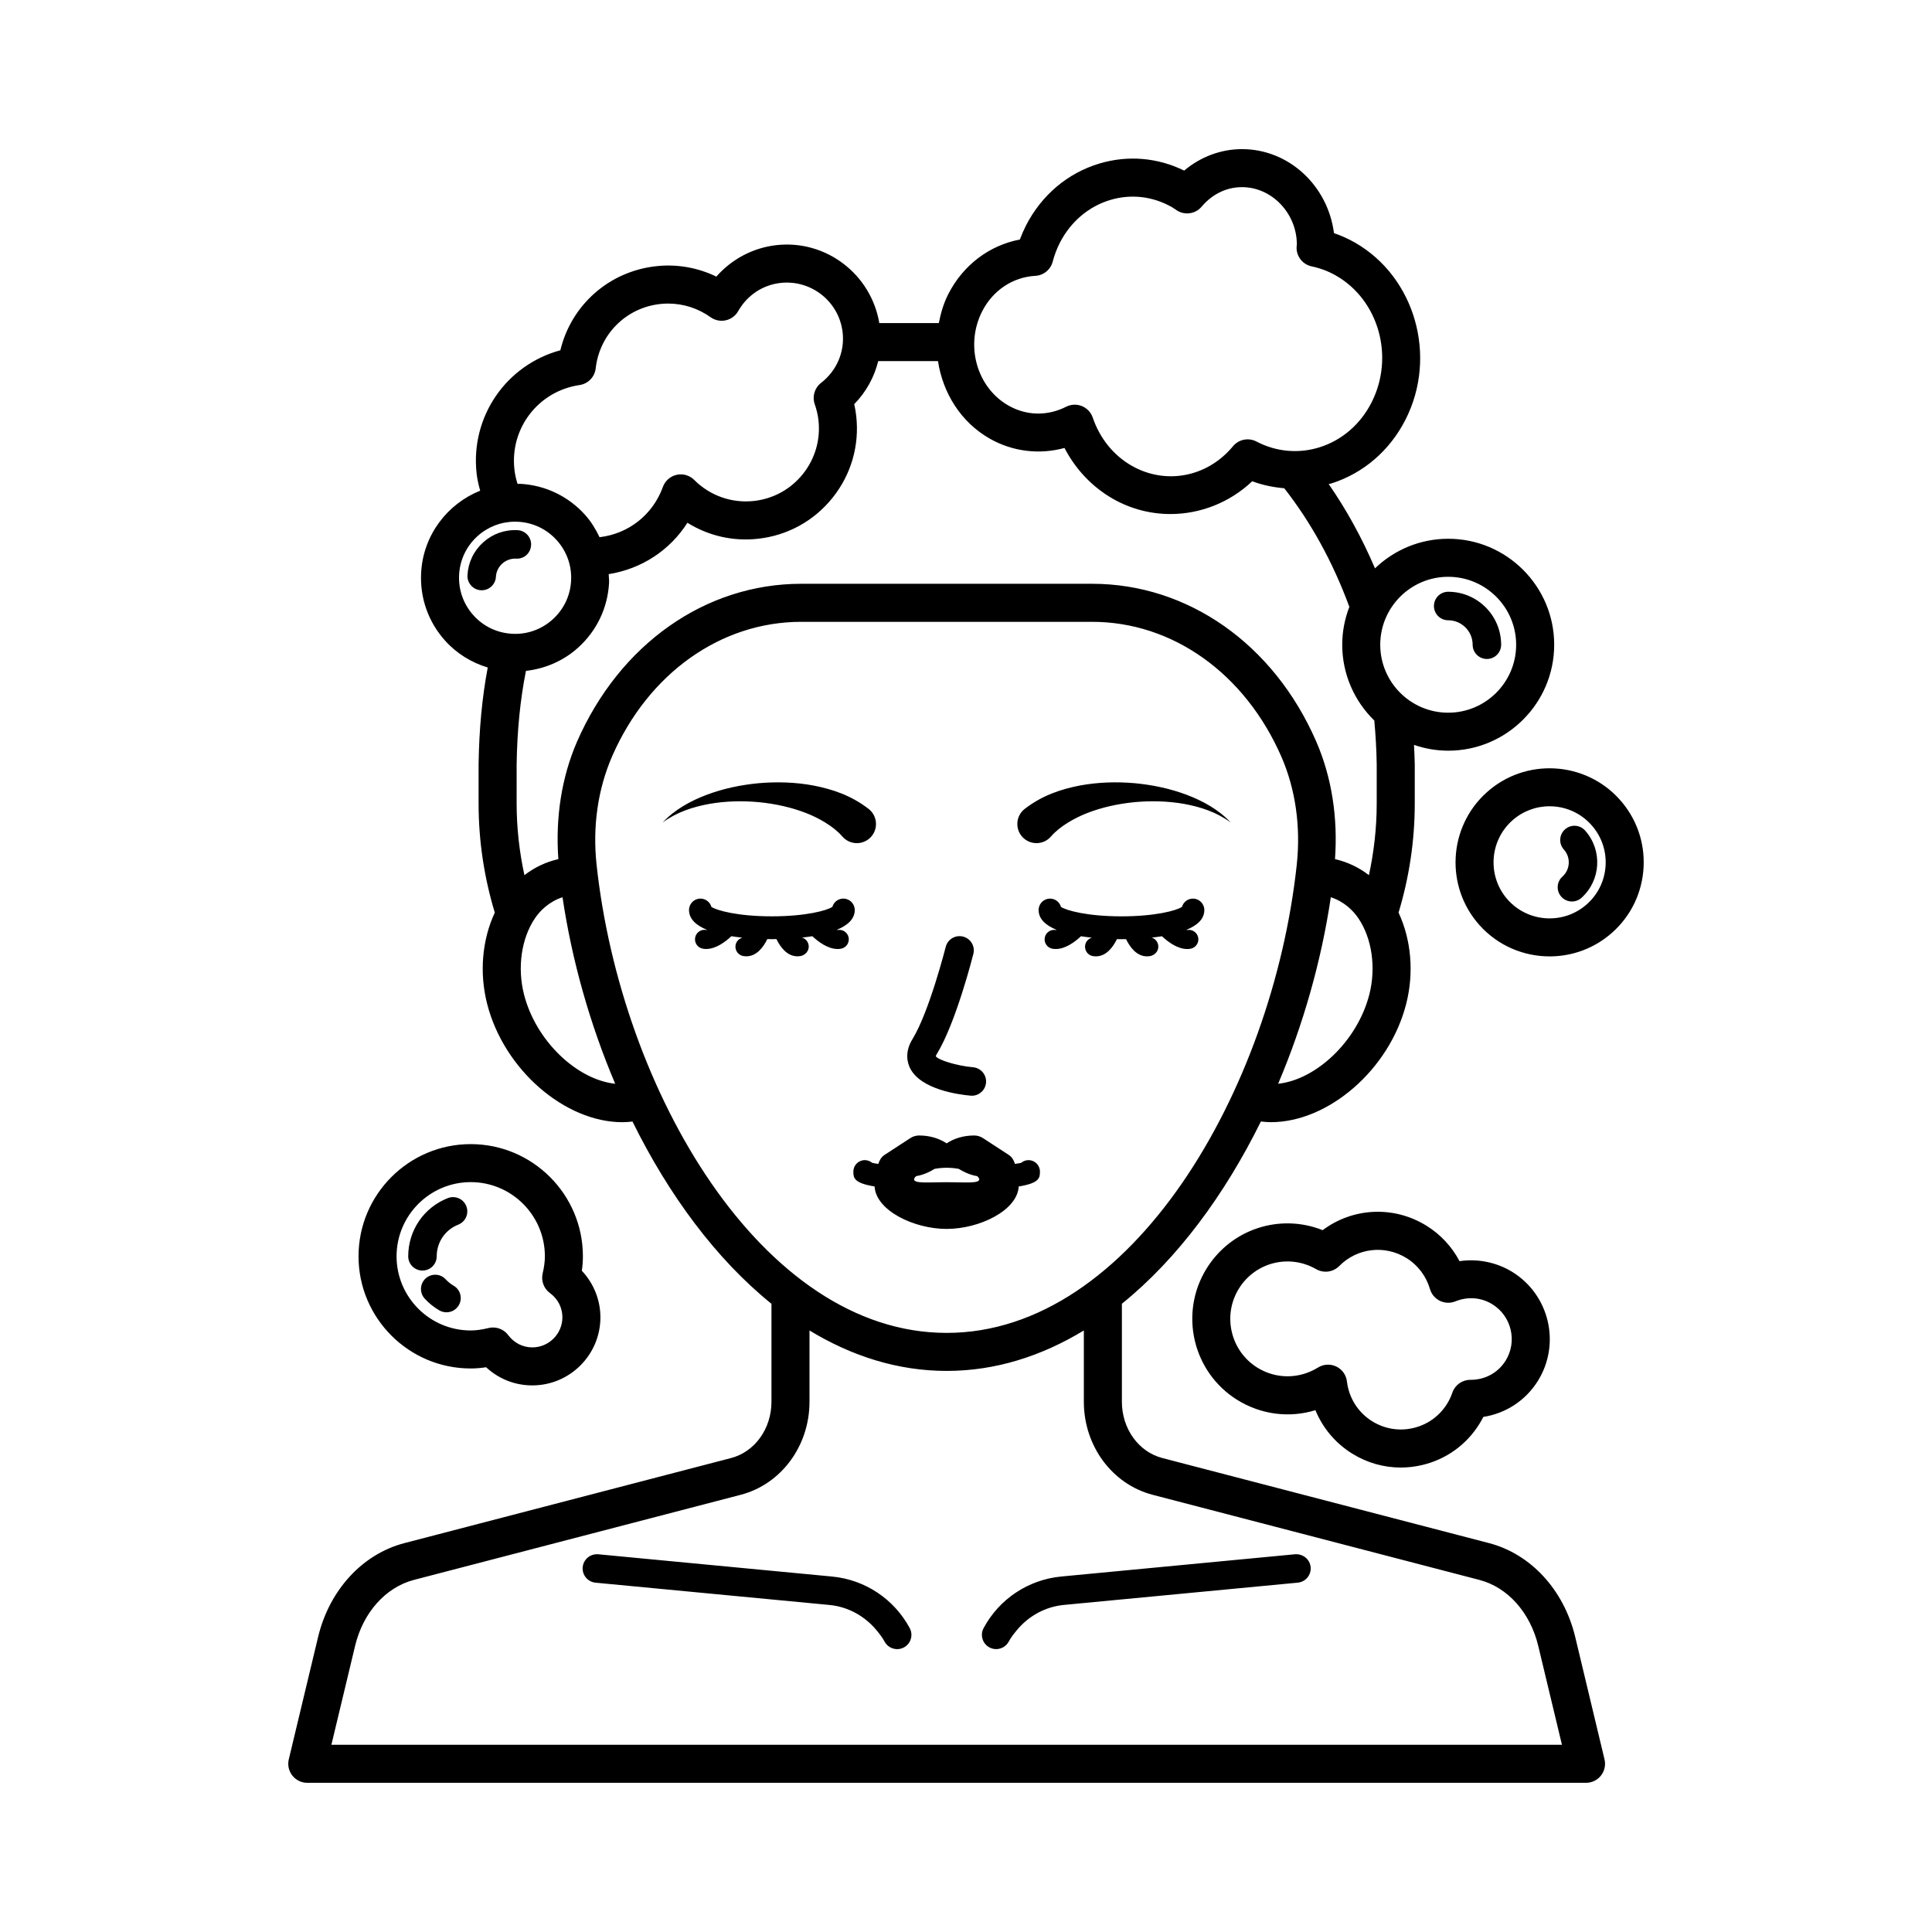 <?xml version="1.0" encoding="UTF-8"?>
<!-- Uploaded to: ICON Repo, www.iconrepo.com, Generator: ICON Repo Mixer Tools -->
<svg fill="#000000" width="800px" height="800px" version="1.1" viewBox="144 144 512 512" xmlns="http://www.w3.org/2000/svg">
 <path d="m265.59 489.89c-0.699 1.211-1.969 1.883-3.273 1.883-0.645 0-1.297-0.164-1.891-0.512-1.434-0.828-2.734-1.871-3.867-3.106-1.41-1.531-1.316-3.922 0.219-5.34 1.539-1.41 3.926-1.32 5.34 0.223 0.617 0.668 1.324 1.234 2.098 1.688 1.809 1.047 2.422 3.359 1.375 5.164zm15.59-205.39c-3.394-0.176-6.609 0.965-9.121 3.219-2.512 2.254-3.996 5.356-4.176 8.727-0.109 2.082 1.488 3.863 3.57 3.977 0.07 0.004 0.137 0.004 0.203 0.004 1.996 0 3.664-1.562 3.769-3.578 0.148-2.793 2.594-4.949 5.344-4.801 2.148 0.121 3.863-1.492 3.977-3.57 0.117-2.082-1.48-3.863-3.566-3.977zm-21.445 192.43c0-3.731 2.242-7.027 5.711-8.387 1.941-0.766 2.894-2.961 2.129-4.906s-2.961-2.879-4.898-2.129c-6.375 2.516-10.496 8.566-10.496 15.426 0 2.086 1.691 3.777 3.777 3.777 2.086 0 3.777-1.695 3.777-3.781zm268.05-168.55c3.57 0 6.481 2.906 6.481 6.481 0 2.086 1.691 3.777 3.777 3.777s3.777-1.691 3.777-3.777c0-7.742-6.297-14.039-14.035-14.039-2.086 0-3.777 1.691-3.777 3.777 0 2.09 1.691 3.781 3.777 3.781zm-288.77 168.55c0-16.395 13.336-29.727 29.73-29.727s29.73 13.332 29.73 29.727c0 1.246-0.094 2.516-0.281 3.832 3.125 3.32 4.922 7.738 4.922 12.328 0 9.957-8.102 18.055-18.055 18.055-4.609 0-8.918-1.723-12.23-4.812-1.41 0.215-2.766 0.324-4.082 0.324-16.398 0.008-29.734-13.332-29.734-29.727zm10.078 0c0 10.84 8.816 19.656 19.652 19.656 1.426 0 2.914-0.203 4.695-0.641 0.398-0.098 0.801-0.148 1.203-0.148 1.566 0 3.074 0.734 4.039 2.027 1.539 2.062 3.863 3.246 6.375 3.246 4.402 0 7.981-3.582 7.981-7.981 0-2.543-1.199-4.879-3.297-6.414-1.637-1.195-2.394-3.254-1.93-5.227 0.395-1.664 0.586-3.144 0.586-4.523 0-10.832-8.816-19.652-19.652-19.652-10.836 0.008-19.652 8.824-19.652 19.656zm115.43 84.871-61.98-5.902c-2.102-0.164-3.922 1.328-4.121 3.406s1.324 3.922 3.402 4.121l61.98 5.906c4.969 0.473 9.398 2.961 12.508 6.727 0.773 0.938 1.527 1.895 2.117 2.988 0.68 1.266 1.984 1.988 3.332 1.988 0.605 0 1.219-0.145 1.785-0.449 1.836-0.988 2.527-3.281 1.539-5.121-4.148-7.715-11.836-12.828-20.562-13.664zm204.69 48.449c0.359 1.5 0.012 3.086-0.945 4.297-0.953 1.211-2.41 1.918-3.957 1.918h-338.88c-1.543 0-3-0.707-3.957-1.918-0.953-1.211-1.305-2.793-0.945-4.297l7.766-32.422c2.984-12.453 11.746-21.992 22.867-24.887l86.566-22.543c6.309-1.645 10.715-7.777 10.715-14.918v-25.961c-14.746-11.906-27.273-28.926-36.832-48.301-0.891 0.102-1.785 0.176-2.684 0.176-15.164 0-31.371-13.859-35.832-31.359-2.117-8.309-1.316-17.02 2.027-24.184-2.773-9.16-4.293-18.863-4.293-28.922v-10.355c0.133-9.312 0.93-17.773 2.426-25.676-4.305-1.305-8.219-3.684-11.301-7.117-4.453-4.953-6.707-11.348-6.352-18 0.535-9.98 6.93-18.234 15.645-21.746-0.395-1.465-0.762-2.941-0.938-4.496-1.699-15.129 7.856-28.832 22.188-32.715 2.867-11.93 12.82-20.871 25.305-22.27 5.527-0.629 11.074 0.348 16.035 2.746 4.062-4.621 9.73-7.641 15.898-8.336 13.191-1.484 25.098 7.715 27.289 20.652h15.773c0.508-2.621 1.254-5.215 2.516-7.688 3.922-7.684 10.855-12.906 18.961-14.453 0.469-1.273 1.004-2.496 1.594-3.664 4.148-8.109 11.078-13.965 19.52-16.484 7.523-2.242 15.41-1.566 22.426 1.883 4.34-3.656 9.742-5.691 15.324-5.691 12.449 0 22.766 9.711 24.379 22.262 1.91 0.652 3.754 1.48 5.512 2.481 15.98 9.105 22.004 30.188 13.418 46.996-4.176 8.176-11.145 14.164-19.609 16.855-0.238 0.074-0.484 0.094-0.723 0.164 4.68 6.746 8.793 14.207 12.27 22.336 5.047-4.844 11.883-7.836 19.41-7.836 15.484 0 28.082 12.598 28.082 28.082s-12.602 28.082-28.082 28.082c-3.176 0-6.219-0.555-9.07-1.531 0.07 1.688 0.176 3.34 0.199 5.086v10.426c0 10.059-1.523 19.762-4.293 28.926 3.34 7.164 4.144 15.871 2.027 24.18-4.457 17.5-20.668 31.359-35.832 31.359-0.898 0-1.789-0.078-2.684-0.176-9.562 19.375-22.086 36.391-36.832 48.297v25.965c0 7.141 4.402 13.273 10.711 14.918l86.562 22.543c11.121 2.894 19.883 12.43 22.867 24.887zm-65.223-222.89c-1.383-2.047-3.766-4.43-7.309-5.586-2.492 16.773-7.273 33.684-13.961 49.434 10.121-1.086 21.023-11.348 24.168-23.668 1.812-7.121 0.703-14.855-2.898-20.18zm5.789-72.496c0 9.93 8.078 18.008 18.008 18.008 9.93 0 18.008-8.078 18.008-18.008 0-9.93-8.078-18.008-18.008-18.008-9.93 0-18.008 8.078-18.008 18.008zm-98.523-63.387c4.758 2.715 10.332 2.828 15.281 0.316 0.719-0.363 1.5-0.547 2.281-0.547 0.645 0 1.289 0.121 1.898 0.371 1.359 0.555 2.402 1.664 2.875 3.047 1.863 5.504 5.531 10.035 10.328 12.766 9.023 5.141 20.059 3.016 26.832-5.172 1.523-1.836 4.121-2.348 6.223-1.25 5.238 2.75 11.207 3.277 16.797 1.504 5.891-1.871 10.75-6.074 13.691-11.836 6.168-12.082 1.938-27.18-9.434-33.656v-0.004c-1.988-1.133-4.148-1.949-6.414-2.422-2.394-0.5-4.082-2.648-4.004-5.094 0.004-0.184 0.039-0.574 0.07-0.754-0.031-8.148-6.543-15.152-14.547-15.152-4.074 0-7.867 1.836-10.688 5.172-1.645 1.953-4.496 2.363-6.629 0.949l-0.496-0.336c-0.246-0.168-0.488-0.336-0.746-0.484-5.055-2.875-10.828-3.551-16.309-1.914-5.777 1.727-10.543 5.777-13.422 11.406-0.766 1.508-1.398 3.184-1.871 4.965-0.555 2.109-2.41 3.625-4.59 3.746-5.988 0.336-11.262 3.852-14.098 9.41-4.582 8.977-1.453 20.172 6.969 24.969zm-130.93 16.938c0.148 1.328 0.441 2.602 0.828 3.832 0.234 0.008 0.453-0.043 0.688-0.031 6.648 0.355 12.766 3.281 17.215 8.234 1.605 1.785 2.816 3.805 3.832 5.91 7.707-0.891 14.137-5.988 16.785-13.32 0.586-1.621 1.961-2.832 3.641-3.207 1.684-0.379 3.441 0.137 4.66 1.355 4.199 4.199 9.992 6.227 15.852 5.57 5.137-0.574 9.742-3.121 12.965-7.16 3.227-4.043 4.684-9.094 4.109-14.234-0.156-1.391-0.488-2.82-0.988-4.25-0.715-2.043-0.039-4.316 1.672-5.641 4.16-3.223 6.301-8.223 5.723-13.371-0.918-8.152-8.289-14.023-16.445-13.125-4.746 0.535-8.84 3.258-11.238 7.477-0.703 1.242-1.902 2.125-3.297 2.434-1.391 0.305-2.848 0.012-4.016-0.82-3.312-2.367-7.238-3.621-11.246-3.621-0.711 0-1.426 0.039-2.141 0.117-9.027 1.012-16.039 8.027-17.059 17.055-0.254 2.277-2.012 4.09-4.277 4.422-10.902 1.598-18.488 11.426-17.262 22.375zm-0.613 43.539c3.945 0.234 7.773-1.133 10.727-3.785 2.953-2.652 4.695-6.297 4.906-10.262 0.211-3.965-1.133-7.769-3.785-10.727-2.652-2.953-6.297-4.695-10.262-4.906-0.27-0.016-0.543-0.023-0.812-0.023-3.672 0-7.164 1.336-9.914 3.805-2.953 2.652-4.695 6.297-4.906 10.262-0.211 3.965 1.133 7.769 3.785 10.727 2.652 2.953 6.297 4.699 10.262 4.91zm1.199 44.969c0 6.527 0.738 12.875 2.062 19.008 2.676-2.066 5.703-3.504 8.992-4.254-0.785-10.922 0.832-21.629 4.938-31.098 11.312-25.898 34.051-41.871 59.434-41.871h77.078c25.383 0 48.121 15.969 59.344 41.68 0.004 0.004 0.082 0.18 0.082 0.184 4.106 9.461 5.731 20.172 4.945 31.102 3.289 0.75 6.316 2.188 8.992 4.254 1.324-6.133 2.062-12.484 2.062-19.008v-10.355c-0.059-4.047-0.301-7.875-0.637-11.617-5.234-5.106-8.5-12.219-8.5-20.09 0-3.539 0.684-6.914 1.887-10.035-4.406-11.965-10.25-22.496-17.25-31.43-2.879-0.258-5.738-0.812-8.488-1.859-5.996 5.684-13.797 8.688-21.676 8.691-5.211 0-10.461-1.316-15.242-4.039-5.461-3.113-9.898-7.797-12.836-13.473-6.637 1.82-13.746 0.984-19.828-2.484-7.66-4.363-12.414-12.117-13.699-20.535h-15.836c-1.051 4.262-3.211 8.199-6.359 11.41 0.234 1.047 0.414 2.098 0.531 3.137 0.879 7.809-1.34 15.5-6.246 21.641-4.902 6.144-11.906 10.012-19.719 10.887-6.641 0.766-13.219-0.77-18.773-4.231-4.629 7.289-12.148 12.238-20.863 13.613 0.027 0.766 0.141 1.52 0.102 2.297-0.355 6.648-3.281 12.766-8.234 17.215-3.894 3.5-8.695 5.543-13.797 6.129-1.508 7.609-2.336 15.785-2.465 24.848zm26.121 74.285c-6.688-15.754-11.469-32.66-13.961-49.434-3.543 1.156-5.93 3.539-7.312 5.586-3.598 5.324-4.707 13.059-2.891 20.184 3.141 12.32 14.016 22.586 24.164 23.664zm87.848 66.023c49.039 0 86.34-64.402 92.773-124.07 1.082-10.082-0.316-19.965-4.051-28.57 0-0.004-0.02-0.039-0.02-0.043-9.652-22.105-28.855-35.758-50.168-35.758h-77.078c-21.312 0-40.516 13.656-50.117 35.637-3.809 8.781-5.207 18.66-4.121 28.734 6.438 59.672 43.734 124.07 92.781 124.07zm163.05 109.15-6.281-26.207c-2.117-8.832-8.094-15.531-15.605-17.484l-86.566-22.547c-10.746-2.801-18.25-12.945-18.25-24.668v-18.891c-11.18 6.793-23.383 10.723-36.352 10.723s-25.172-3.93-36.352-10.719v18.887c0 11.723-7.504 21.871-18.25 24.668l-86.566 22.543c-7.512 1.953-13.492 8.656-15.605 17.484l-6.281 26.207zm-97.789-224.24c-1.383 0-2.547 0.926-2.906 2.191-1.406 0.961-7.016 2.508-16.035 2.508-9.012 0-14.621-1.547-16.031-2.508-0.359-1.266-1.523-2.191-2.906-2.191-1.668 0-3.019 1.352-3.019 3.023 0 2.445 1.977 4.109 4.762 5.254-0.059 0.004-0.145 0.055-0.195 0.043-1.348-0.242-2.68 0.641-2.938 2.016-0.254 1.367 0.645 2.684 2.012 2.941 0.301 0.055 0.602 0.082 0.898 0.082 2.609 0 5.168-1.957 6.688-3.387 0.973 0.152 1.945 0.277 2.898 0.379-0.918 0.266-1.648 1.02-1.797 2.031-0.207 1.375 0.738 2.656 2.117 2.867 0.25 0.035 0.492 0.055 0.727 0.055 2.785 0 4.566-2.492 5.574-4.562 0.449 0.008 0.859 0.012 1.211 0.012 0.352 0 0.762-0.004 1.211-0.012 1.008 2.07 2.785 4.562 5.57 4.562 0.234 0 0.477-0.016 0.727-0.055 1.379-0.211 2.441-1.477 2.234-2.856-0.156-1.027-0.844-1.816-1.758-2.059 0.906-0.098 1.824-0.215 2.746-0.359 1.523 1.43 4.082 3.387 6.688 3.387 0.301 0 0.602-0.027 0.898-0.082 1.367-0.254 2.277-1.57 2.023-2.941-0.254-1.371-1.586-2.269-2.926-2.016-0.016 0.004-0.023 0.004-0.035 0.004-0.039 0-0.117-0.043-0.16-0.051 2.773-1.148 4.742-2.809 4.742-5.246 0-1.68-1.352-3.031-3.019-3.031zm61.922 86.707c3.715 2.309 6.711 5.543 8.723 9.371 4.816-0.707 9.836 0.281 14.043 2.887 9.801 6.086 12.82 19.012 6.742 28.812v0.004c-3.246 5.215-8.508 8.645-14.477 9.574-0.324 0.641-0.668 1.254-1.031 1.84-3.445 5.551-8.852 9.434-15.223 10.922-1.871 0.438-3.754 0.656-5.629 0.656-4.512 0-8.945-1.254-12.871-3.695-4.449-2.766-7.816-6.793-9.742-11.512-6.863 2.125-14.371 1.215-20.695-2.707-11.844-7.359-15.492-22.98-8.145-34.828 6.562-10.578 19.527-14.641 30.762-10.168 7.984-5.977 18.836-6.566 27.543-1.156zm0.898 16.777c-1-3.43-3.207-6.348-6.215-8.215-5.758-3.57-13.094-2.699-17.844 2.109-1.605 1.625-4.117 1.953-6.09 0.828-7.148-4.109-16.148-1.855-20.492 5.141-4.422 7.129-2.223 16.527 4.894 20.953 4.949 3.07 11.105 3.051 16.074-0.035 0.809-0.5 1.73-0.758 2.656-0.758 0.746 0 1.492 0.168 2.184 0.496 1.555 0.746 2.617 2.238 2.82 3.949 0.516 4.387 2.961 8.242 6.699 10.562 3.273 2.031 7.152 2.668 10.887 1.789 3.754-0.875 6.934-3.164 8.965-6.434 0.555-0.891 1.008-1.855 1.391-2.953 0.703-2.027 2.613-3.387 4.758-3.387h0.121c3.805 0 7.246-1.891 9.23-5.074 3.152-5.082 1.586-11.785-3.492-14.938-2.953-1.836-6.527-2.121-9.816-0.781-1.328 0.531-2.805 0.48-4.094-0.133-1.277-0.617-2.238-1.754-2.637-3.121zm56.602-111.76c-0.359 6.652-3.281 12.766-8.242 17.219-4.754 4.269-10.711 6.371-16.648 6.371-6.84 0-13.648-2.785-18.566-8.258-9.188-10.23-8.336-26.031 1.891-35.215 10.223-9.195 26.027-8.344 35.219 1.883 4.449 4.957 6.703 11.352 6.348 18zm-10.062-0.539c0.211-3.965-1.133-7.769-3.789-10.723-2.652-2.953-6.297-4.699-10.258-4.91-0.277-0.016-0.547-0.023-0.816-0.023-3.664 0-7.164 1.336-9.914 3.809-6.09 5.473-6.598 14.887-1.121 20.984 5.473 6.098 14.895 6.594 20.988 1.121 2.953-2.648 4.695-6.293 4.91-10.258zm-10.773-9.523c-1.555 1.395-1.684 3.785-0.285 5.336 1.871 2.082 1.699 5.305-0.391 7.176-1.551 1.395-1.676 3.785-0.281 5.336 0.746 0.828 1.777 1.254 2.809 1.254 0.898 0 1.805-0.32 2.527-0.969 5.176-4.656 5.606-12.66 0.949-17.844-1.391-1.562-3.777-1.684-5.328-0.289zm-71.523 192.09-61.977 5.902c-8.727 0.836-16.414 5.949-20.562 13.664-0.988 1.84-0.297 4.133 1.539 5.121 0.57 0.305 1.188 0.449 1.785 0.449 1.348 0 2.652-0.723 3.336-1.988 0.586-1.094 1.344-2.055 2.117-2.992 3.106-3.766 7.535-6.254 12.508-6.727l31.449-2.996 30.527-2.906c2.078-0.203 3.602-2.047 3.406-4.121-0.203-2.074-2.004-3.543-4.129-3.406zm-92.328-86.215c-8.707 0-18.754-4.894-19.102-11.254-5.59-0.902-5.621-2.359-5.621-3.957 0-1.668 1.352-3.019 3.023-3.019 0.746 0 1.426 0.266 1.953 0.715 0.359 0.09 0.949 0.188 1.641 0.285 0.289-0.949 0.785-1.828 1.641-2.383l6.832-4.453c0.695-0.453 1.508-0.695 2.336-0.695 2.812 0 5.356 0.781 7.293 2.09 1.938-1.309 4.477-2.09 7.293-2.09 0.832 0 1.645 0.242 2.34 0.695l6.828 4.453c0.855 0.555 1.352 1.43 1.641 2.383 0.699-0.098 1.289-0.195 1.648-0.285 0.527-0.449 1.211-0.715 1.953-0.715 1.668 0 3.019 1.352 3.019 3.019 0 1.598-0.031 3.059-5.625 3.961-0.34 6.356-10.387 11.25-19.094 11.25zm8.637-13.133c0-0.258-0.219-0.555-0.566-0.859-0.848-0.137-1.836-0.414-2.918-0.887-0.719-0.316-1.359-0.668-1.938-1.031-0.996-0.184-2.078-0.297-3.215-0.297-1.141 0-2.219 0.113-3.215 0.297-0.578 0.363-1.219 0.719-1.938 1.031-1.078 0.473-2.07 0.75-2.918 0.887-0.352 0.305-0.566 0.602-0.566 0.859 0 1.16 3.867 0.75 8.637 0.75s8.637 0.41 8.637-0.75zm-2.301-22.184c0.113 0.012 0.223 0.016 0.336 0.016 1.938 0 3.586-1.48 3.758-3.449 0.184-2.082-1.355-3.91-3.434-4.094-4.348-0.379-9.266-1.93-9.883-2.918 0 0 0.023-0.191 0.27-0.59 5.023-8.148 9.504-25.789 9.691-26.535 0.512-2.023-0.715-4.078-2.738-4.586-2.031-0.512-4.078 0.719-4.59 2.738-0.043 0.172-4.387 17.258-8.801 24.418-2.168 3.519-1.324 6.363-0.629 7.742 2.859 5.684 12.984 6.992 16.02 7.258zm21.312-68.684c1.172-1.363 2.758-2.609 4.555-3.711 1.566-0.961 3.285-1.816 5.078-2.512 3.887-1.512 8.129-2.438 12.465-2.871 4.34-0.398 8.777-0.312 13.145 0.453 4.344 0.785 8.691 2.199 12.367 4.926 0 0 0.004 0 0.004 0.004-3.117-3.367-7.328-5.703-11.699-7.352-4.398-1.648-9.066-2.625-13.809-3.066-4.75-0.402-9.613-0.281-14.492 0.629-4.863 0.953-9.816 2.547-14.43 6.078l-0.137 0.102c-0.266 0.203-0.512 0.441-0.742 0.703-1.824 2.125-1.586 5.328 0.539 7.152 2.129 1.828 5.332 1.586 7.156-0.535zm-52.008 19.484c0-1.672-1.352-3.023-3.023-3.023-1.383 0-2.547 0.926-2.906 2.191-1.41 0.961-7.016 2.508-16.031 2.508-9.016 0-14.621-1.547-16.031-2.508-0.363-1.266-1.523-2.191-2.906-2.191-1.672 0-3.023 1.352-3.023 3.023 0 2.441 1.973 4.106 4.75 5.25-0.043 0.008-0.117 0.051-0.156 0.051-0.012 0-0.02 0-0.031-0.004-1.375-0.27-2.684 0.648-2.938 2.016s0.648 2.68 2.016 2.938c0.301 0.055 0.602 0.082 0.898 0.082 2.609 0 5.168-1.957 6.691-3.387 0.98 0.156 1.957 0.281 2.918 0.379-0.922 0.266-1.668 1.02-1.82 2.027-0.207 1.375 0.742 2.656 2.117 2.867 0.25 0.035 0.492 0.055 0.727 0.055 2.785 0 4.566-2.492 5.574-4.562 0.449 0.008 0.863 0.012 1.211 0.012 0.352 0 0.762-0.004 1.211-0.012 1.008 2.07 2.789 4.562 5.574 4.562 0.234 0 0.48-0.016 0.727-0.055 1.379-0.211 2.441-1.48 2.234-2.856-0.156-1.031-0.863-1.816-1.773-2.055 0.906-0.098 1.828-0.215 2.754-0.359 1.523 1.43 4.086 3.387 6.695 3.387 0.301 0 0.602-0.027 0.898-0.082 1.367-0.254 2.281-1.57 2.023-2.941-0.254-1.367-1.57-2.258-2.93-2.016-0.043 0.008-0.137-0.043-0.191-0.051 2.773-1.148 4.742-2.809 4.742-5.246zm-25.387-28.578c4.336 0.434 8.578 1.359 12.465 2.871 1.793 0.691 3.516 1.551 5.082 2.512 1.797 1.102 3.383 2.348 4.555 3.711 0.219 0.25 0.484 0.508 0.762 0.719 2.223 1.703 5.406 1.281 7.109-0.941 1.703-2.223 1.281-5.406-0.945-7.113l-0.113-0.086c-4.613-3.531-9.566-5.125-14.426-6.078-4.879-0.914-9.742-1.031-14.492-0.629-4.742 0.441-9.41 1.418-13.812 3.066-4.367 1.652-8.582 3.984-11.699 7.352 3.676-2.727 8.027-4.141 12.371-4.926 4.367-0.77 8.805-0.855 13.145-0.457z"/>
</svg>